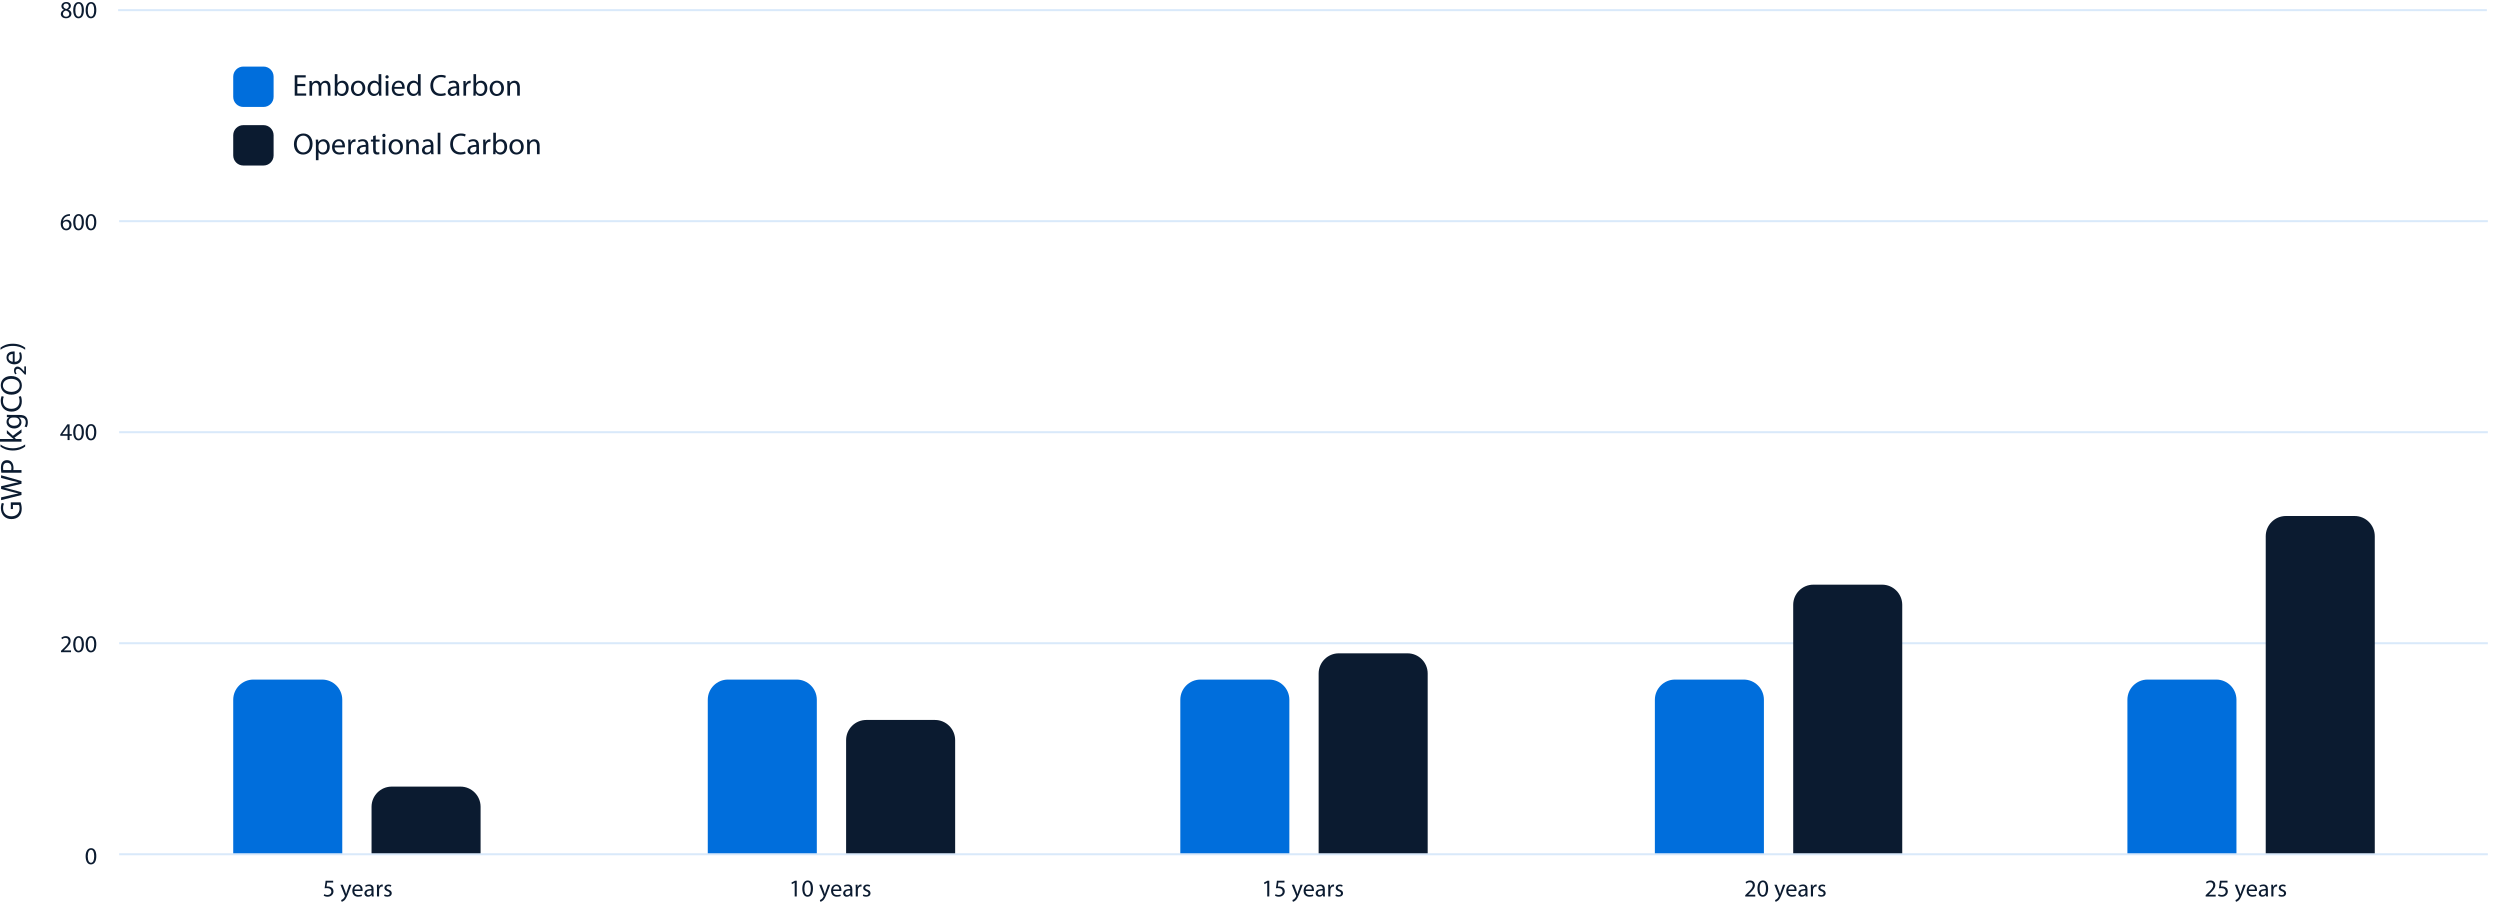 <?xml version="1.0" encoding="UTF-8" standalone="no"?>
<!DOCTYPE svg PUBLIC "-//W3C//DTD SVG 1.1//EN" "http://www.w3.org/Graphics/SVG/1.1/DTD/svg11.dtd">
<svg width="100%" height="100%" viewBox="0 0 1238 447" version="1.1" xmlns="http://www.w3.org/2000/svg" style="fill-rule:evenodd;clip-rule:evenodd;stroke-miterlimit:10;">
    <g transform="matrix(1,0,0,1,-131.7,-148.295)">
        <path d="M190.19,153.32L1363.19,153.32" style="fill:none;fill-rule:nonzero;stroke:rgb(217,233,250);stroke-width:1px;"/>
        <path d="M190.69,257.82L1363.69,257.82" style="fill:none;fill-rule:nonzero;stroke:rgb(217,233,250);stroke-width:1px;"/>
        <path d="M190.69,362.32L1363.69,362.32" style="fill:none;fill-rule:nonzero;stroke:rgb(217,233,250);stroke-width:1px;"/>
        <path d="M190.69,466.82L1363.69,466.82" style="fill:none;fill-rule:nonzero;stroke:rgb(217,233,250);stroke-width:1px;"/>
        <path d="M301.19,571.32L247.19,571.32L247.19,494.82C247.19,489.3 251.67,484.82 257.19,484.82L291.19,484.82C296.71,484.82 301.19,489.3 301.19,494.82L301.19,571.32Z" style="fill:rgb(0,110,220);fill-rule:nonzero;"/>
        <path d="M369.69,571.32L315.69,571.32L315.69,547.82C315.69,542.3 320.17,537.82 325.69,537.82L359.69,537.82C365.21,537.82 369.69,542.3 369.69,547.82L369.69,571.32Z" style="fill:rgb(11,27,48);fill-rule:nonzero;"/>
        <path d="M536.19,571.32L482.19,571.32L482.19,494.82C482.19,489.3 486.67,484.82 492.19,484.82L526.19,484.82C531.71,484.82 536.19,489.3 536.19,494.82L536.19,571.32Z" style="fill:rgb(0,110,220);fill-rule:nonzero;"/>
        <path d="M604.69,571.32L550.69,571.32L550.69,514.82C550.69,509.3 555.17,504.82 560.69,504.82L594.69,504.82C600.21,504.82 604.69,509.3 604.69,514.82L604.69,571.32Z" style="fill:rgb(11,27,48);fill-rule:nonzero;"/>
        <path d="M770.19,571.32L716.19,571.32L716.19,494.82C716.19,489.3 720.67,484.82 726.19,484.82L760.19,484.82C765.71,484.82 770.19,489.3 770.19,494.82L770.19,571.32Z" style="fill:rgb(0,110,220);fill-rule:nonzero;"/>
        <path d="M838.69,571.32L784.69,571.32L784.69,481.82C784.69,476.3 789.17,471.82 794.69,471.82L828.69,471.82C834.21,471.82 838.69,476.3 838.69,481.82L838.69,571.32Z" style="fill:rgb(11,27,48);fill-rule:nonzero;"/>
        <path d="M1005.19,571.32L951.19,571.32L951.19,494.82C951.19,489.3 955.67,484.82 961.19,484.82L995.19,484.82C1000.71,484.82 1005.19,489.3 1005.19,494.82L1005.19,571.32Z" style="fill:rgb(0,110,220);fill-rule:nonzero;"/>
        <path d="M1073.69,571.32L1019.69,571.32L1019.69,447.82C1019.69,442.3 1024.17,437.82 1029.69,437.82L1063.69,437.82C1069.21,437.82 1073.69,442.3 1073.69,447.82L1073.69,571.32Z" style="fill:rgb(11,27,48);fill-rule:nonzero;"/>
        <path d="M1239.19,571.32L1185.19,571.32L1185.19,494.82C1185.19,489.3 1189.67,484.82 1195.19,484.82L1229.19,484.82C1234.71,484.82 1239.19,489.3 1239.19,494.82L1239.19,571.32Z" style="fill:rgb(0,110,220);fill-rule:nonzero;"/>
        <path d="M1307.69,571.32L1253.69,571.32L1253.69,413.82C1253.69,408.3 1258.17,403.82 1263.69,403.82L1297.69,403.82C1303.21,403.82 1307.69,408.3 1307.69,413.82L1307.69,571.32Z" style="fill:rgb(11,27,48);fill-rule:nonzero;"/>
        <g>
            <path d="M179.39,572.25C179.39,574.9 178.41,576.36 176.68,576.36C175.16,576.36 174.13,574.93 174.1,572.35C174.1,569.74 175.23,568.3 176.81,568.3C178.46,568.3 179.39,569.76 179.39,572.25ZM175.16,572.36C175.16,574.39 175.78,575.54 176.74,575.54C177.82,575.54 178.34,574.28 178.34,572.29C178.34,570.37 177.85,569.11 176.76,569.11C175.83,569.11 175.16,570.24 175.16,572.36Z" style="fill:rgb(11,27,48);fill-rule:nonzero;"/>
        </g>
        <g>
            <path d="M296.69,585.32L293.7,585.32L293.4,587.32C293.58,587.3 293.75,587.27 294.04,587.27C294.64,587.27 295.24,587.4 295.72,587.69C296.33,588.04 296.84,588.71 296.84,589.69C296.84,591.21 295.63,592.35 293.94,592.35C293.09,592.35 292.37,592.11 292,591.87L292.26,591.07C292.58,591.26 293.22,591.5 293.93,591.5C294.93,591.5 295.78,590.85 295.78,589.81C295.77,588.8 295.1,588.08 293.54,588.08C293.1,588.08 292.75,588.13 292.46,588.16L292.96,584.42L296.69,584.42L296.69,585.32Z" style="fill:rgb(11,27,48);fill-rule:nonzero;"/>
            <path d="M301.44,586.42L302.71,589.85C302.84,590.23 302.99,590.69 303.08,591.04L303.1,591.04C303.21,590.69 303.33,590.25 303.47,589.83L304.62,586.42L305.74,586.42L304.16,590.56C303.4,592.55 302.89,593.57 302.17,594.19C301.65,594.65 301.14,594.83 300.88,594.87L300.62,593.98C300.88,593.9 301.23,593.73 301.54,593.46C301.83,593.23 302.19,592.82 302.43,592.29C302.48,592.18 302.51,592.1 302.51,592.04C302.51,591.98 302.49,591.9 302.44,591.76L300.29,586.41L301.44,586.41L301.44,586.42Z" style="fill:rgb(11,27,48);fill-rule:nonzero;"/>
            <path d="M307.17,589.52C307.19,590.95 308.11,591.54 309.16,591.54C309.92,591.54 310.37,591.41 310.77,591.24L310.95,591.99C310.58,592.16 309.94,592.35 309.02,592.35C307.23,592.35 306.17,591.17 306.17,589.42C306.17,587.67 307.2,586.29 308.89,586.29C310.79,586.29 311.29,587.96 311.29,589.02C311.29,589.24 311.27,589.4 311.25,589.51L307.17,589.51L307.17,589.52ZM310.27,588.76C310.28,588.09 309.99,587.05 308.81,587.05C307.74,587.05 307.27,588.03 307.19,588.76L310.27,588.76Z" style="fill:rgb(11,27,48);fill-rule:nonzero;"/>
            <path d="M315.81,592.23L315.73,591.5L315.69,591.5C315.37,591.96 314.74,592.36 313.92,592.36C312.74,592.36 312.15,591.53 312.15,590.69C312.15,589.29 313.4,588.52 315.64,588.53L315.64,588.41C315.64,587.93 315.51,587.07 314.32,587.07C313.78,587.07 313.22,587.24 312.81,587.5L312.57,586.8C313.05,586.49 313.75,586.28 314.48,586.28C316.25,586.28 316.69,587.49 316.69,588.65L316.69,590.82C316.69,591.32 316.71,591.82 316.79,592.21L315.81,592.21L315.81,592.23ZM315.66,589.26C314.51,589.24 313.2,589.44 313.2,590.57C313.2,591.25 313.66,591.58 314.2,591.58C314.96,591.58 315.44,591.1 315.6,590.61C315.64,590.5 315.66,590.38 315.66,590.27L315.66,589.26Z" style="fill:rgb(11,27,48);fill-rule:nonzero;"/>
            <path d="M318.38,588.23C318.38,587.55 318.37,586.96 318.33,586.42L319.25,586.42L319.29,587.56L319.34,587.56C319.6,586.78 320.24,586.29 320.95,586.29C321.07,586.29 321.15,586.3 321.25,586.33L321.25,587.33C321.14,587.31 321.03,587.29 320.89,587.29C320.15,587.29 319.62,587.85 319.47,588.65C319.45,588.79 319.42,588.96 319.42,589.14L319.42,592.23L318.38,592.23L318.38,588.23Z" style="fill:rgb(11,27,48);fill-rule:nonzero;"/>
            <path d="M322.16,591.15C322.47,591.35 323.02,591.57 323.55,591.57C324.32,591.57 324.68,591.19 324.68,590.71C324.68,590.21 324.38,589.93 323.6,589.64C322.56,589.27 322.06,588.69 322.06,588C322.06,587.06 322.82,586.3 324.06,586.3C324.65,586.3 325.16,586.47 325.49,586.66L325.23,587.43C325,587.29 324.58,587.09 324.04,587.09C323.42,587.09 323.07,587.45 323.07,587.88C323.07,588.36 323.42,588.58 324.17,588.86C325.18,589.24 325.69,589.75 325.69,590.61C325.69,591.63 324.9,592.35 323.52,592.35C322.88,592.35 322.3,592.19 321.89,591.95L322.16,591.15Z" style="fill:rgb(11,27,48);fill-rule:nonzero;"/>
        </g>
        <g>
            <path d="M525.23,585.41L525.21,585.41L523.85,586.14L523.65,585.34L525.35,584.43L526.25,584.43L526.25,592.23L525.23,592.23L525.23,585.41Z" style="fill:rgb(11,27,48);fill-rule:nonzero;"/>
            <path d="M534.28,588.25C534.28,590.9 533.3,592.36 531.57,592.36C530.05,592.36 529.02,590.93 528.99,588.35C528.99,585.74 530.12,584.3 531.7,584.3C533.34,584.3 534.28,585.76 534.28,588.25ZM530.04,588.36C530.04,590.39 530.66,591.54 531.62,591.54C532.7,591.54 533.22,590.28 533.22,588.29C533.22,586.37 532.73,585.11 531.64,585.11C530.71,585.11 530.04,586.24 530.04,588.36Z" style="fill:rgb(11,27,48);fill-rule:nonzero;"/>
            <path d="M538.51,586.42L539.78,589.85C539.91,590.23 540.06,590.69 540.15,591.04L540.17,591.04C540.28,590.69 540.4,590.25 540.54,589.83L541.69,586.42L542.81,586.42L541.23,590.56C540.47,592.55 539.96,593.57 539.24,594.19C538.72,594.65 538.21,594.83 537.95,594.87L537.69,593.98C537.95,593.9 538.3,593.73 538.61,593.46C538.9,593.23 539.26,592.82 539.5,592.29C539.55,592.18 539.58,592.1 539.58,592.04C539.58,591.98 539.56,591.9 539.51,591.76L537.36,586.41L538.51,586.41L538.51,586.42Z" style="fill:rgb(11,27,48);fill-rule:nonzero;"/>
            <path d="M544.25,589.52C544.27,590.95 545.19,591.54 546.24,591.54C547,591.54 547.45,591.41 547.85,591.24L548.03,591.99C547.66,592.16 547.02,592.35 546.1,592.35C544.31,592.35 543.25,591.17 543.25,589.42C543.25,587.67 544.28,586.29 545.97,586.29C547.87,586.29 548.37,587.96 548.37,589.02C548.37,589.24 548.35,589.4 548.33,589.51L544.25,589.51L544.25,589.52ZM547.35,588.76C547.36,588.09 547.07,587.05 545.89,587.05C544.82,587.05 544.35,588.03 544.27,588.76L547.35,588.76Z" style="fill:rgb(11,27,48);fill-rule:nonzero;"/>
            <path d="M552.89,592.23L552.81,591.5L552.77,591.5C552.45,591.96 551.82,592.36 551,592.36C549.82,592.36 549.23,591.53 549.23,590.69C549.23,589.29 550.48,588.52 552.72,588.53L552.72,588.41C552.72,587.93 552.59,587.07 551.4,587.07C550.86,587.07 550.3,587.24 549.89,587.5L549.65,586.8C550.13,586.49 550.83,586.28 551.56,586.28C553.33,586.28 553.77,587.49 553.77,588.65L553.77,590.82C553.77,591.32 553.79,591.82 553.87,592.21L552.89,592.21L552.89,592.23ZM552.73,589.26C551.58,589.24 550.27,589.44 550.27,590.57C550.27,591.25 550.73,591.58 551.27,591.58C552.03,591.58 552.51,591.1 552.67,590.61C552.71,590.5 552.73,590.38 552.73,590.27L552.73,589.26Z" style="fill:rgb(11,27,48);fill-rule:nonzero;"/>
            <path d="M555.46,588.23C555.46,587.55 555.45,586.96 555.41,586.42L556.33,586.42L556.37,587.56L556.42,587.56C556.68,586.78 557.32,586.29 558.03,586.29C558.15,586.29 558.23,586.3 558.33,586.33L558.33,587.33C558.22,587.31 558.11,587.29 557.97,587.29C557.23,587.29 556.7,587.85 556.55,588.65C556.53,588.79 556.5,588.96 556.5,589.14L556.5,592.23L555.46,592.23L555.46,588.23Z" style="fill:rgb(11,27,48);fill-rule:nonzero;"/>
            <path d="M559.24,591.15C559.55,591.35 560.1,591.57 560.63,591.57C561.4,591.57 561.76,591.19 561.76,590.71C561.76,590.21 561.46,589.93 560.68,589.64C559.64,589.27 559.14,588.69 559.14,588C559.14,587.06 559.9,586.3 561.14,586.3C561.73,586.3 562.24,586.47 562.57,586.66L562.31,587.43C562.08,587.29 561.66,587.09 561.12,587.09C560.5,587.09 560.15,587.45 560.15,587.88C560.15,588.36 560.5,588.58 561.25,588.86C562.26,589.24 562.77,589.75 562.77,590.61C562.77,591.63 561.98,592.35 560.6,592.35C559.96,592.35 559.38,592.19 558.97,591.95L559.24,591.15Z" style="fill:rgb(11,27,48);fill-rule:nonzero;"/>
        </g>
        <g>
            <path d="M759.23,585.41L759.21,585.41L757.85,586.14L757.65,585.34L759.35,584.43L760.25,584.43L760.25,592.23L759.23,592.23L759.23,585.41Z" style="fill:rgb(11,27,48);fill-rule:nonzero;"/>
            <path d="M767.77,585.32L764.78,585.32L764.48,587.32C764.66,587.3 764.83,587.27 765.12,587.27C765.72,587.27 766.32,587.4 766.8,587.69C767.41,588.04 767.92,588.71 767.92,589.69C767.92,591.21 766.71,592.35 765.02,592.35C764.17,592.35 763.45,592.11 763.08,591.87L763.34,591.07C763.66,591.26 764.3,591.5 765.01,591.5C766.01,591.5 766.86,590.85 766.86,589.81C766.85,588.8 766.18,588.08 764.62,588.08C764.18,588.08 763.83,588.13 763.54,588.16L764.04,584.42L767.77,584.42L767.77,585.32Z" style="fill:rgb(11,27,48);fill-rule:nonzero;"/>
            <path d="M772.51,586.42L773.78,589.85C773.91,590.23 774.06,590.69 774.15,591.04L774.17,591.04C774.28,590.69 774.4,590.25 774.54,589.83L775.69,586.42L776.81,586.42L775.23,590.56C774.47,592.55 773.96,593.57 773.24,594.19C772.72,594.65 772.21,594.83 771.95,594.87L771.69,593.98C771.95,593.9 772.3,593.73 772.61,593.46C772.9,593.23 773.26,592.82 773.5,592.29C773.55,592.18 773.58,592.1 773.58,592.04C773.58,591.98 773.56,591.9 773.51,591.76L771.36,586.41L772.51,586.41L772.51,586.42Z" style="fill:rgb(11,27,48);fill-rule:nonzero;"/>
            <path d="M778.25,589.52C778.27,590.95 779.19,591.54 780.24,591.54C780.99,591.54 781.45,591.41 781.85,591.24L782.03,591.99C781.66,592.16 781.02,592.35 780.1,592.35C778.31,592.35 777.25,591.17 777.25,589.42C777.25,587.67 778.28,586.29 779.97,586.29C781.87,586.29 782.37,587.96 782.37,589.02C782.37,589.24 782.34,589.4 782.33,589.51L778.25,589.51L778.25,589.52ZM781.35,588.76C781.36,588.09 781.07,587.05 779.89,587.05C778.82,587.05 778.35,588.03 778.27,588.76L781.35,588.76Z" style="fill:rgb(11,27,48);fill-rule:nonzero;"/>
            <path d="M786.89,592.23L786.81,591.5L786.77,591.5C786.45,591.96 785.82,592.36 784.99,592.36C783.81,592.36 783.21,591.53 783.21,590.69C783.21,589.29 784.46,588.52 786.7,588.53L786.7,588.41C786.7,587.93 786.57,587.07 785.38,587.07C784.84,587.07 784.28,587.24 783.87,587.5L783.63,586.8C784.11,586.49 784.81,586.28 785.54,586.28C787.31,586.28 787.75,587.49 787.75,588.65L787.75,590.82C787.75,591.32 787.77,591.82 787.85,592.21L786.89,592.21L786.89,592.23ZM786.73,589.26C785.58,589.24 784.27,589.44 784.27,590.57C784.27,591.25 784.73,591.58 785.27,591.58C786.03,591.58 786.51,591.1 786.67,590.61C786.71,590.5 786.73,590.38 786.73,590.27L786.73,589.26Z" style="fill:rgb(11,27,48);fill-rule:nonzero;"/>
            <path d="M789.46,588.23C789.46,587.55 789.45,586.96 789.41,586.42L790.33,586.42L790.37,587.56L790.42,587.56C790.68,586.78 791.32,586.29 792.03,586.29C792.15,586.29 792.23,586.3 792.33,586.33L792.33,587.33C792.22,587.31 792.11,587.29 791.97,587.29C791.23,587.29 790.7,587.85 790.55,588.65C790.53,588.79 790.5,588.96 790.5,589.14L790.5,592.23L789.46,592.23L789.46,588.23Z" style="fill:rgb(11,27,48);fill-rule:nonzero;"/>
            <path d="M793.24,591.15C793.55,591.35 794.1,591.57 794.63,591.57C795.4,591.57 795.76,591.19 795.76,590.71C795.76,590.21 795.46,589.93 794.68,589.64C793.64,589.27 793.14,588.69 793.14,588C793.14,587.06 793.9,586.3 795.14,586.3C795.73,586.3 796.24,586.47 796.57,586.66L796.31,587.43C796.08,587.29 795.66,587.09 795.12,587.09C794.5,587.09 794.15,587.45 794.15,587.88C794.15,588.36 794.5,588.58 795.25,588.86C796.26,589.24 796.77,589.75 796.77,590.61C796.77,591.63 795.98,592.35 794.6,592.35C793.97,592.35 793.38,592.19 792.97,591.95L793.24,591.15Z" style="fill:rgb(11,27,48);fill-rule:nonzero;"/>
        </g>
        <g>
            <path d="M995.94,592.25L995.94,591.58L996.77,590.78C998.76,588.89 999.66,587.88 999.67,586.7C999.67,585.91 999.29,585.18 998.12,585.18C997.41,585.18 996.82,585.54 996.46,585.84L996.12,585.1C996.66,584.64 997.43,584.31 998.33,584.31C1000.01,584.31 1000.72,585.46 1000.72,586.58C1000.72,588.02 999.68,589.18 998.03,590.77L997.41,591.35L997.41,591.37L1000.91,591.37L1000.91,592.25L995.94,592.25Z" style="fill:rgb(11,27,48);fill-rule:nonzero;"/>
            <path d="M1007.28,588.25C1007.28,590.9 1006.3,592.36 1004.57,592.36C1003.05,592.36 1002.02,590.93 1001.99,588.35C1001.99,585.74 1003.12,584.3 1004.7,584.3C1006.34,584.3 1007.28,585.76 1007.28,588.25ZM1003.04,588.36C1003.04,590.39 1003.66,591.54 1004.62,591.54C1005.7,591.54 1006.21,590.28 1006.21,588.29C1006.21,586.37 1005.72,585.11 1004.63,585.11C1003.71,585.11 1003.04,586.24 1003.04,588.36Z" style="fill:rgb(11,27,48);fill-rule:nonzero;"/>
            <path d="M1011.51,586.42L1012.78,589.85C1012.91,590.23 1013.06,590.69 1013.15,591.04L1013.17,591.04C1013.28,590.69 1013.4,590.25 1013.54,589.83L1014.69,586.42L1015.81,586.42L1014.23,590.56C1013.47,592.55 1012.96,593.57 1012.24,594.19C1011.72,594.65 1011.21,594.83 1010.95,594.87L1010.69,593.98C1010.95,593.9 1011.3,593.73 1011.61,593.46C1011.9,593.23 1012.26,592.82 1012.5,592.29C1012.55,592.18 1012.58,592.1 1012.58,592.04C1012.58,591.98 1012.56,591.9 1012.51,591.76L1010.36,586.41L1011.51,586.41L1011.51,586.42Z" style="fill:rgb(11,27,48);fill-rule:nonzero;"/>
            <path d="M1017.25,589.52C1017.27,590.95 1018.19,591.54 1019.24,591.54C1019.99,591.54 1020.45,591.41 1020.85,591.24L1021.03,591.99C1020.66,592.16 1020.02,592.35 1019.1,592.35C1017.31,592.35 1016.25,591.17 1016.25,589.42C1016.25,587.67 1017.28,586.29 1018.97,586.29C1020.87,586.29 1021.37,587.96 1021.37,589.02C1021.37,589.24 1021.34,589.4 1021.33,589.51L1017.25,589.51L1017.25,589.52ZM1020.35,588.76C1020.36,588.09 1020.07,587.05 1018.89,587.05C1017.82,587.05 1017.35,588.03 1017.27,588.76L1020.35,588.76Z" style="fill:rgb(11,27,48);fill-rule:nonzero;"/>
            <path d="M1025.89,592.23L1025.81,591.5L1025.77,591.5C1025.45,591.96 1024.82,592.36 1023.99,592.36C1022.81,592.36 1022.21,591.53 1022.21,590.69C1022.21,589.29 1023.46,588.52 1025.7,588.53L1025.7,588.41C1025.7,587.93 1025.57,587.07 1024.38,587.07C1023.84,587.07 1023.28,587.24 1022.87,587.5L1022.63,586.8C1023.11,586.49 1023.81,586.28 1024.54,586.28C1026.31,586.28 1026.75,587.49 1026.75,588.65L1026.75,590.82C1026.75,591.32 1026.77,591.82 1026.85,592.21L1025.89,592.21L1025.89,592.23ZM1025.73,589.26C1024.58,589.24 1023.27,589.44 1023.27,590.57C1023.27,591.25 1023.73,591.58 1024.27,591.58C1025.03,591.58 1025.51,591.1 1025.67,590.61C1025.71,590.5 1025.73,590.38 1025.73,590.27L1025.73,589.26Z" style="fill:rgb(11,27,48);fill-rule:nonzero;"/>
            <path d="M1028.46,588.23C1028.46,587.55 1028.45,586.96 1028.41,586.42L1029.33,586.42L1029.37,587.56L1029.42,587.56C1029.68,586.78 1030.32,586.29 1031.03,586.29C1031.15,586.29 1031.23,586.3 1031.33,586.33L1031.33,587.33C1031.22,587.31 1031.11,587.29 1030.97,587.29C1030.23,587.29 1029.7,587.85 1029.55,588.65C1029.53,588.79 1029.5,588.96 1029.5,589.14L1029.5,592.23L1028.46,592.23L1028.46,588.23Z" style="fill:rgb(11,27,48);fill-rule:nonzero;"/>
            <path d="M1032.24,591.15C1032.55,591.35 1033.1,591.57 1033.63,591.57C1034.4,591.57 1034.76,591.19 1034.76,590.71C1034.76,590.21 1034.46,589.93 1033.68,589.64C1032.64,589.27 1032.14,588.69 1032.14,588C1032.14,587.06 1032.9,586.3 1034.14,586.3C1034.73,586.3 1035.24,586.47 1035.57,586.66L1035.31,587.43C1035.08,587.29 1034.66,587.09 1034.12,587.09C1033.5,587.09 1033.15,587.45 1033.15,587.88C1033.15,588.36 1033.5,588.58 1034.25,588.86C1035.26,589.24 1035.77,589.75 1035.77,590.61C1035.77,591.63 1034.98,592.35 1033.6,592.35C1032.97,592.35 1032.38,592.19 1031.97,591.95L1032.24,591.15Z" style="fill:rgb(11,27,48);fill-rule:nonzero;"/>
        </g>
        <g>
            <path d="M1223.94,592.25L1223.94,591.58L1224.77,590.78C1226.76,588.89 1227.66,587.88 1227.67,586.7C1227.67,585.91 1227.29,585.18 1226.12,585.18C1225.41,585.18 1224.82,585.54 1224.46,585.84L1224.12,585.1C1224.66,584.64 1225.43,584.31 1226.33,584.31C1228.01,584.31 1228.72,585.46 1228.72,586.58C1228.72,588.02 1227.68,589.18 1226.03,590.77L1225.41,591.35L1225.41,591.37L1228.91,591.37L1228.91,592.25L1223.94,592.25Z" style="fill:rgb(11,27,48);fill-rule:nonzero;"/>
            <path d="M1234.77,585.32L1231.78,585.32L1231.48,587.32C1231.66,587.3 1231.83,587.27 1232.12,587.27C1232.72,587.27 1233.32,587.4 1233.8,587.69C1234.41,588.04 1234.92,588.71 1234.92,589.69C1234.92,591.21 1233.71,592.35 1232.02,592.35C1231.17,592.35 1230.45,592.11 1230.08,591.87L1230.34,591.07C1230.66,591.26 1231.3,591.5 1232.01,591.5C1233.01,591.5 1233.86,590.85 1233.86,589.81C1233.85,588.8 1233.18,588.08 1231.62,588.08C1231.18,588.08 1230.83,588.13 1230.54,588.16L1231.04,584.42L1234.77,584.42L1234.77,585.32Z" style="fill:rgb(11,27,48);fill-rule:nonzero;"/>
            <path d="M1239.51,586.42L1240.78,589.85C1240.91,590.23 1241.06,590.69 1241.15,591.04L1241.17,591.04C1241.28,590.69 1241.4,590.25 1241.54,589.83L1242.69,586.42L1243.81,586.42L1242.23,590.56C1241.47,592.55 1240.96,593.57 1240.24,594.19C1239.72,594.65 1239.21,594.83 1238.95,594.87L1238.69,593.98C1238.95,593.9 1239.3,593.73 1239.61,593.46C1239.9,593.23 1240.26,592.82 1240.5,592.29C1240.55,592.18 1240.58,592.1 1240.58,592.04C1240.58,591.98 1240.56,591.9 1240.51,591.76L1238.36,586.41L1239.51,586.41L1239.51,586.42Z" style="fill:rgb(11,27,48);fill-rule:nonzero;"/>
            <path d="M1245.25,589.52C1245.27,590.95 1246.19,591.54 1247.24,591.54C1247.99,591.54 1248.45,591.41 1248.85,591.24L1249.03,591.99C1248.66,592.16 1248.02,592.35 1247.1,592.35C1245.31,592.35 1244.25,591.17 1244.25,589.42C1244.25,587.67 1245.28,586.29 1246.97,586.29C1248.87,586.29 1249.37,587.96 1249.37,589.02C1249.37,589.24 1249.34,589.4 1249.33,589.51L1245.25,589.51L1245.25,589.52ZM1248.35,588.76C1248.36,588.09 1248.07,587.05 1246.89,587.05C1245.82,587.05 1245.35,588.03 1245.27,588.76L1248.35,588.76Z" style="fill:rgb(11,27,48);fill-rule:nonzero;"/>
            <path d="M1253.89,592.23L1253.81,591.5L1253.77,591.5C1253.45,591.96 1252.82,592.36 1251.99,592.36C1250.81,592.36 1250.21,591.53 1250.21,590.69C1250.21,589.29 1251.46,588.52 1253.7,588.53L1253.7,588.41C1253.7,587.93 1253.57,587.07 1252.38,587.07C1251.84,587.07 1251.28,587.24 1250.87,587.5L1250.63,586.8C1251.11,586.49 1251.81,586.28 1252.54,586.28C1254.31,586.28 1254.75,587.49 1254.75,588.65L1254.75,590.82C1254.75,591.32 1254.77,591.82 1254.85,592.21L1253.89,592.21L1253.89,592.23ZM1253.73,589.26C1252.58,589.24 1251.27,589.44 1251.27,590.57C1251.27,591.25 1251.73,591.58 1252.27,591.58C1253.03,591.58 1253.51,591.1 1253.67,590.61C1253.71,590.5 1253.73,590.38 1253.73,590.27L1253.73,589.26Z" style="fill:rgb(11,27,48);fill-rule:nonzero;"/>
            <path d="M1256.46,588.23C1256.46,587.55 1256.45,586.96 1256.41,586.42L1257.33,586.42L1257.37,587.56L1257.42,587.56C1257.68,586.78 1258.32,586.29 1259.03,586.29C1259.15,586.29 1259.23,586.3 1259.33,586.33L1259.33,587.33C1259.22,587.31 1259.11,587.29 1258.97,587.29C1258.23,587.29 1257.7,587.85 1257.55,588.65C1257.53,588.79 1257.5,588.96 1257.5,589.14L1257.5,592.23L1256.46,592.23L1256.46,588.23Z" style="fill:rgb(11,27,48);fill-rule:nonzero;"/>
            <path d="M1260.24,591.15C1260.55,591.35 1261.1,591.57 1261.63,591.57C1262.4,591.57 1262.76,591.19 1262.76,590.71C1262.76,590.21 1262.46,589.93 1261.68,589.64C1260.64,589.27 1260.14,588.69 1260.14,588C1260.14,587.06 1260.9,586.3 1262.14,586.3C1262.73,586.3 1263.24,586.47 1263.57,586.66L1263.31,587.43C1263.08,587.29 1262.66,587.09 1262.12,587.09C1261.5,587.09 1261.15,587.45 1261.15,587.88C1261.15,588.36 1261.5,588.58 1262.25,588.86C1263.26,589.24 1263.77,589.75 1263.77,590.61C1263.77,591.63 1262.98,592.35 1261.6,592.35C1260.97,592.35 1260.38,592.19 1259.97,591.95L1260.24,591.15Z" style="fill:rgb(11,27,48);fill-rule:nonzero;"/>
        </g>
        <g>
            <path d="M161.9,471.25L161.9,470.58L162.73,469.78C164.72,467.89 165.62,466.88 165.63,465.7C165.63,464.91 165.25,464.18 164.08,464.18C163.37,464.18 162.78,464.54 162.42,464.84L162.08,464.1C162.62,463.64 163.39,463.31 164.29,463.31C165.97,463.31 166.68,464.46 166.68,465.58C166.68,467.02 165.64,468.18 163.99,469.77L163.37,470.35L163.37,470.37L166.87,470.37L166.87,471.25L161.9,471.25Z" style="fill:rgb(11,27,48);fill-rule:nonzero;"/>
            <path d="M173.24,467.25C173.24,469.9 172.26,471.36 170.53,471.36C169.01,471.36 167.98,469.93 167.95,467.35C167.95,464.74 169.08,463.3 170.66,463.3C172.3,463.3 173.24,464.76 173.24,467.25ZM169.01,467.36C169.01,469.39 169.63,470.54 170.59,470.54C171.67,470.54 172.19,469.28 172.19,467.29C172.19,465.37 171.7,464.11 170.61,464.11C169.68,464.11 169.01,465.24 169.01,467.36Z" style="fill:rgb(11,27,48);fill-rule:nonzero;"/>
            <path d="M179.39,467.25C179.39,469.9 178.41,471.36 176.68,471.36C175.16,471.36 174.13,469.93 174.1,467.35C174.1,464.74 175.23,463.3 176.81,463.3C178.46,463.3 179.39,464.76 179.39,467.25ZM175.16,467.36C175.16,469.39 175.78,470.54 176.74,470.54C177.82,470.54 178.34,469.28 178.34,467.29C178.34,465.37 177.85,464.11 176.76,464.11C175.83,464.11 175.16,465.24 175.16,467.36Z" style="fill:rgb(11,27,48);fill-rule:nonzero;"/>
        </g>
        <g>
            <path d="M165.16,366.23L165.16,364.11L161.54,364.11L161.54,363.41L165.02,358.43L166.16,358.43L166.16,363.28L167.25,363.28L167.25,364.11L166.16,364.11L166.16,366.23L165.16,366.23ZM165.16,363.28L165.16,360.68C165.16,360.27 165.17,359.86 165.2,359.46L165.16,359.46C164.92,359.92 164.73,360.25 164.51,360.61L162.6,363.26L162.6,363.28L165.16,363.28Z" style="fill:rgb(11,27,48);fill-rule:nonzero;"/>
            <path d="M173.24,362.25C173.24,364.9 172.26,366.36 170.53,366.36C169.01,366.36 167.98,364.93 167.95,362.35C167.95,359.74 169.08,358.3 170.66,358.3C172.3,358.3 173.24,359.76 173.24,362.25ZM169.01,362.36C169.01,364.39 169.63,365.54 170.59,365.54C171.67,365.54 172.19,364.28 172.19,362.29C172.19,360.37 171.7,359.11 170.61,359.11C169.68,359.11 169.01,360.24 169.01,362.36Z" style="fill:rgb(11,27,48);fill-rule:nonzero;"/>
            <path d="M179.39,362.25C179.39,364.9 178.41,366.36 176.68,366.36C175.16,366.36 174.13,364.93 174.1,362.35C174.1,359.74 175.23,358.3 176.81,358.3C178.46,358.3 179.39,359.76 179.39,362.25ZM175.16,362.36C175.16,364.39 175.78,365.54 176.74,365.54C177.82,365.54 178.34,364.28 178.34,362.29C178.34,360.37 177.85,359.11 176.76,359.11C175.83,359.11 175.16,360.24 175.16,362.36Z" style="fill:rgb(11,27,48);fill-rule:nonzero;"/>
        </g>
        <g>
            <path d="M166.35,255.17C166.13,255.16 165.86,255.17 165.56,255.22C163.9,255.5 163.03,256.71 162.85,257.99L162.89,257.99C163.26,257.5 163.91,257.09 164.77,257.09C166.15,257.09 167.12,258.09 167.12,259.61C167.12,261.04 166.15,262.36 164.53,262.36C162.86,262.36 161.77,261.07 161.77,259.04C161.77,257.5 162.32,256.29 163.09,255.53C163.74,254.89 164.6,254.5 165.58,254.38C165.89,254.33 166.16,254.32 166.35,254.32L166.35,255.17ZM166.05,259.67C166.05,258.55 165.41,257.88 164.44,257.88C163.8,257.88 163.22,258.28 162.93,258.84C162.86,258.96 162.81,259.12 162.81,259.31C162.83,260.59 163.42,261.54 164.52,261.54C165.44,261.54 166.05,260.79 166.05,259.67Z" style="fill:rgb(11,27,48);fill-rule:nonzero;"/>
            <path d="M173.24,258.25C173.24,260.9 172.26,262.36 170.53,262.36C169.01,262.36 167.98,260.93 167.95,258.35C167.95,255.74 169.08,254.3 170.66,254.3C172.3,254.3 173.24,255.76 173.24,258.25ZM169.01,258.36C169.01,260.39 169.63,261.54 170.59,261.54C171.67,261.54 172.19,260.28 172.19,258.29C172.19,256.37 171.7,255.11 170.61,255.11C169.68,255.11 169.01,256.24 169.01,258.36Z" style="fill:rgb(11,27,48);fill-rule:nonzero;"/>
            <path d="M179.39,258.25C179.39,260.9 178.41,262.36 176.68,262.36C175.16,262.36 174.13,260.93 174.1,258.35C174.1,255.74 175.23,254.3 176.81,254.3C178.46,254.3 179.39,255.76 179.39,258.25ZM175.16,258.36C175.16,260.39 175.78,261.54 176.74,261.54C177.82,261.54 178.34,260.28 178.34,258.29C178.34,256.37 177.85,255.11 176.76,255.11C175.83,255.11 175.16,256.24 175.16,258.36Z" style="fill:rgb(11,27,48);fill-rule:nonzero;"/>
        </g>
        <g>
            <path d="M161.81,155.25C161.81,154.27 162.4,153.57 163.36,153.16L163.35,153.12C162.49,152.71 162.11,152.04 162.11,151.37C162.11,150.13 163.15,149.29 164.52,149.29C166.03,149.29 166.79,150.24 166.79,151.21C166.79,151.87 166.47,152.58 165.51,153.03L165.51,153.07C166.48,153.45 167.08,154.14 167.08,155.08C167.08,156.44 165.92,157.35 164.43,157.35C162.79,157.36 161.81,156.39 161.81,155.25ZM166,155.2C166,154.25 165.34,153.8 164.28,153.5C163.37,153.76 162.88,154.36 162.88,155.11C162.84,155.9 163.44,156.6 164.44,156.6C165.39,156.59 166,156 166,155.2ZM163.1,151.3C163.1,152.08 163.69,152.5 164.59,152.74C165.26,152.51 165.78,152.03 165.78,151.32C165.78,150.7 165.41,150.05 164.46,150.05C163.58,150.05 163.1,150.63 163.1,151.3Z" style="fill:rgb(11,27,48);fill-rule:nonzero;"/>
            <path d="M173.24,153.25C173.24,155.9 172.26,157.36 170.53,157.36C169.01,157.36 167.98,155.93 167.95,153.35C167.95,150.74 169.08,149.3 170.66,149.3C172.3,149.3 173.24,150.76 173.24,153.25ZM169.01,153.36C169.01,155.39 169.63,156.54 170.59,156.54C171.67,156.54 172.19,155.28 172.19,153.29C172.19,151.37 171.7,150.11 170.61,150.11C169.68,150.11 169.01,151.24 169.01,153.36Z" style="fill:rgb(11,27,48);fill-rule:nonzero;"/>
            <path d="M179.39,153.25C179.39,155.9 178.41,157.36 176.68,157.36C175.16,157.36 174.13,155.93 174.1,153.35C174.1,150.74 175.23,149.3 176.81,149.3C178.46,149.3 179.39,150.76 179.39,153.25ZM175.16,153.36C175.16,155.39 175.78,156.54 176.74,156.54C177.82,156.54 178.34,155.28 178.34,153.29C178.34,151.37 177.85,150.11 176.76,150.11C175.83,150.11 175.16,151.24 175.16,153.36Z" style="fill:rgb(11,27,48);fill-rule:nonzero;"/>
        </g>
        <path d="M190.69,571.32L1363.69,571.32" style="fill:none;fill-rule:nonzero;stroke:rgb(217,233,250);stroke-width:1px;"/>
        <g>
            <path d="M141.9,397.06C142.11,397.64 142.46,398.8 142.46,400.16C142.46,401.69 142.07,402.95 141.13,403.94C140.29,404.81 138.94,405.35 137.36,405.35C134.35,405.34 132.14,403.27 132.14,399.88C132.14,398.71 132.39,397.8 132.6,397.36L133.67,397.67C133.43,398.21 133.23,398.88 133.23,399.9C133.23,402.36 134.76,403.97 137.3,403.97C139.86,403.97 141.38,402.43 141.38,400.07C141.38,399.22 141.26,398.63 141.11,398.33L138.1,398.33L138.1,400.38L137.05,400.38L137.05,397.05L141.9,397.05L141.9,397.06Z" style="fill:rgb(11,27,48);fill-rule:nonzero;"/>
            <path d="M142.35,393.41L132.24,395.97L132.24,394.59L137.35,393.39C138.61,393.09 139.87,392.82 140.85,392.64L140.85,392.61C139.85,392.44 138.64,392.13 137.34,391.79L132.24,390.44L132.24,389.08L137.37,387.85C138.57,387.56 139.77,387.29 140.83,387.14L140.83,387.11C139.72,386.9 138.59,386.62 137.33,386.3L132.23,384.97L132.23,383.64L142.34,386.5L142.34,387.86L137.08,389.13C135.79,389.45 134.8,389.66 133.78,389.79L133.78,389.82C134.78,390 135.78,390.22 137.08,390.6L142.34,392.04L142.34,393.41L142.35,393.41Z" style="fill:rgb(11,27,48);fill-rule:nonzero;"/>
            <path d="M132.36,382.37C132.25,381.74 132.16,380.92 132.16,379.87C132.16,378.58 132.46,377.64 133,377.04C133.48,376.49 134.21,376.16 135.12,376.16C136.04,376.16 136.75,376.43 137.28,376.94C138.01,377.63 138.39,378.75 138.39,380.03C138.39,380.42 138.38,380.78 138.3,381.08L142.35,381.08L142.35,382.38L132.36,382.38L132.36,382.37ZM137.24,381.07C137.32,380.78 137.35,380.42 137.35,379.99C137.35,378.42 136.59,377.46 135.19,377.46C133.86,377.46 133.21,378.4 133.21,379.84C133.21,380.41 133.25,380.84 133.31,381.07L137.24,381.07Z" style="fill:rgb(11,27,48);fill-rule:nonzero;"/>
            <path d="M131.94,368.39C133.41,369.49 135.36,370.28 138.07,370.28C140.74,370.28 142.66,369.45 144.16,368.39L144.16,369.43C142.92,370.37 141,371.39 138.07,371.39C135.11,371.37 133.19,370.37 131.94,369.43L131.94,368.39Z" style="fill:rgb(11,27,48);fill-rule:nonzero;"/>
            <path d="M138.42,365.69L138.42,365.66C138.17,365.48 137.85,365.22 137.59,365.01L135.09,362.88L135.09,361.29L138.08,364.1L142.35,360.91L142.35,362.51L138.87,365.01L139.62,365.68L142.35,365.68L142.35,367L131.7,367L131.7,365.69L138.42,365.69Z" style="fill:rgb(11,27,48);fill-rule:nonzero;"/>
            <path d="M135.09,353.71C135.62,353.74 136.2,353.77 137.09,353.77L141.3,353.77C142.97,353.77 143.98,354.1 144.61,354.8C145.27,355.51 145.48,356.53 145.48,357.44C145.48,358.31 145.27,359.27 144.88,359.85L143.88,359.52C144.18,359.04 144.45,358.29 144.45,357.39C144.45,356.04 143.74,355.05 141.92,355.05L141.11,355.05L141.11,355.08C141.78,355.48 142.32,356.27 142.32,357.39C142.32,359.19 140.79,360.48 138.78,360.48C136.32,360.48 134.93,358.88 134.93,357.21C134.93,355.95 135.59,355.26 136.19,354.94L136.19,354.91L135.1,354.85L135.1,353.71L135.09,353.71ZM137.96,355.07C137.73,355.07 137.54,355.09 137.36,355.15C136.6,355.39 135.97,356.03 135.97,356.99C135.97,358.25 137.03,359.15 138.72,359.15C140.14,359.15 141.33,358.43 141.33,357C141.33,356.19 140.82,355.46 139.98,355.17C139.75,355.1 139.5,355.07 139.27,355.07L137.96,355.07Z" style="fill:rgb(11,27,48);fill-rule:nonzero;"/>
            <path d="M142.02,344.47C142.26,344.95 142.5,345.91 142.5,347.14C142.5,349.99 140.7,352.13 137.38,352.13C134.21,352.13 132.07,349.98 132.07,346.85C132.07,345.59 132.34,344.8 132.52,344.45L133.58,344.76C133.34,345.26 133.16,345.96 133.16,346.8C133.16,349.17 134.67,350.74 137.33,350.74C139.8,350.74 141.39,349.32 141.39,346.86C141.39,346.07 141.22,345.26 140.97,344.73L142.02,344.47Z" style="fill:rgb(11,27,48);fill-rule:nonzero;"/>
            <path d="M137.19,334.51C140.67,334.51 142.52,336.63 142.52,339.2C142.52,341.87 140.45,343.74 137.39,343.74C134.18,343.74 132.08,341.75 132.08,339.05C132.08,336.3 134.19,334.51 137.19,334.51ZM137.36,342.35C139.52,342.35 141.45,341.18 141.45,339.13C141.45,337.06 139.55,335.89 137.25,335.89C135.24,335.89 133.14,336.94 133.14,339.11C133.14,341.28 135.14,342.35 137.36,342.35Z" style="fill:rgb(11,27,48);fill-rule:nonzero;"/>
            <path d="M144,333.77L143.11,332.83C141.99,331.58 141.28,330.94 140.52,330.94C139.95,330.94 139.47,331.3 139.47,332.08C139.47,332.6 139.74,333.06 139.93,333.34L139.26,333.65C138.92,333.24 138.63,332.57 138.63,331.82C138.63,330.41 139.51,329.82 140.32,329.82C141.44,329.82 142.27,330.67 143.28,331.82L143.7,332.28L143.73,332.28L143.73,329.72L144.56,329.72L144.56,333.77L144,333.77Z" style="fill:rgb(11,27,48);fill-rule:nonzero;"/>
            <path d="M138.96,327.46C140.75,327.43 141.48,326.29 141.48,324.97C141.48,324.03 141.31,323.45 141.1,322.96L142.05,322.73C142.26,323.19 142.5,323.99 142.5,325.15C142.5,327.38 141.03,328.72 138.84,328.72C136.65,328.72 134.92,327.43 134.92,325.32C134.92,322.95 137,322.32 138.34,322.32C138.61,322.32 138.82,322.35 138.96,322.36L138.96,327.46ZM138.02,323.59C137.18,323.57 135.88,323.93 135.88,325.42C135.88,326.75 137.11,327.34 138.02,327.44L138.02,323.59Z" style="fill:rgb(11,27,48);fill-rule:nonzero;"/>
            <path d="M144.17,321.48C142.69,320.42 140.74,319.59 138.04,319.59C135.35,319.59 133.43,320.4 131.95,321.48L131.95,320.46C133.18,319.5 135.1,318.5 138.05,318.5C140.99,318.5 142.89,319.5 144.17,320.46L144.17,321.48Z" style="fill:rgb(11,27,48);fill-rule:nonzero;"/>
        </g>
        <g>
            <g>
                <g>
                    <path d="M282.88,190.93L278.94,190.93L278.94,194.58L283.32,194.58L283.32,195.67L277.64,195.67L277.64,185.56L283.1,185.56L283.1,186.65L278.95,186.65L278.95,189.85L282.88,189.85L282.88,190.93Z" style="fill:rgb(11,27,48);fill-rule:nonzero;"/>
                    <path d="M284.97,190.38C284.97,189.63 284.96,189.01 284.91,188.42L286.07,188.42L286.13,189.59L286.17,189.59C286.58,188.9 287.25,188.26 288.45,188.26C289.44,188.26 290.19,188.86 290.5,189.72L290.53,189.72C290.75,189.31 291.04,189 291.34,188.77C291.78,188.44 292.26,188.26 292.95,188.26C293.91,188.26 295.33,188.89 295.33,191.41L295.33,195.68L294.04,195.68L294.04,191.57C294.04,190.17 293.53,189.33 292.46,189.33C291.71,189.33 291.13,189.88 290.9,190.53C290.84,190.71 290.79,190.95 290.79,191.19L290.79,195.67L289.5,195.67L289.5,191.32C289.5,190.16 288.99,189.32 287.99,189.32C287.16,189.32 286.57,189.98 286.36,190.64C286.28,190.83 286.25,191.06 286.25,191.28L286.25,195.66L284.96,195.66L284.96,190.38L284.97,190.38Z" style="fill:rgb(11,27,48);fill-rule:nonzero;"/>
                    <path d="M297.42,195.67C297.45,195.17 297.48,194.44 297.48,193.79L297.48,185.02L298.79,185.02L298.79,189.58L298.82,189.58C299.29,188.77 300.13,188.25 301.3,188.25C303.1,188.25 304.37,189.75 304.36,191.96C304.36,194.55 302.73,195.84 301.11,195.84C300.06,195.84 299.22,195.43 298.68,194.47L298.64,194.47L298.58,195.67L297.42,195.67ZM298.79,192.76C298.79,192.93 298.82,193.09 298.85,193.24C299.1,194.16 299.87,194.78 300.83,194.78C302.21,194.78 303.03,193.66 303.03,191.99C303.03,190.53 302.28,189.29 300.87,189.29C299.97,189.29 299.13,189.91 298.86,190.91C298.83,191.06 298.78,191.24 298.78,191.45L298.78,192.76L298.79,192.76Z" style="fill:rgb(11,27,48);fill-rule:nonzero;"/>
                    <path d="M312.59,191.98C312.59,194.66 310.73,195.83 308.97,195.83C307.01,195.83 305.49,194.39 305.49,192.09C305.49,189.66 307.08,188.24 309.09,188.24C311.18,188.25 312.59,189.76 312.59,191.98ZM306.83,192.06C306.83,193.65 307.75,194.85 309.04,194.85C310.3,194.85 311.25,193.67 311.25,192.03C311.25,190.8 310.63,189.24 309.07,189.24C307.5,189.24 306.83,190.68 306.83,192.06Z" style="fill:rgb(11,27,48);fill-rule:nonzero;"/>
                    <path d="M320.52,185.02L320.52,193.79C320.52,194.44 320.54,195.17 320.58,195.67L319.39,195.67L319.33,194.41L319.3,194.41C318.89,195.22 318.01,195.83 316.83,195.83C315.08,195.83 313.72,194.34 313.72,192.14C313.71,189.72 315.21,188.24 316.97,188.24C318.08,188.24 318.83,188.77 319.16,189.35L319.19,189.35L319.19,185.02L320.52,185.02ZM319.2,191.37C319.2,191.2 319.18,190.98 319.14,190.82C318.94,189.98 318.22,189.29 317.24,189.29C315.87,189.29 315.06,190.49 315.06,192.09C315.06,193.56 315.78,194.77 317.21,194.77C318.09,194.77 318.9,194.19 319.14,193.2C319.18,193.02 319.2,192.84 319.2,192.63L319.2,191.37Z" style="fill:rgb(11,27,48);fill-rule:nonzero;"/>
                    <path d="M324.18,186.37C324.2,186.82 323.87,187.18 323.34,187.18C322.88,187.18 322.55,186.82 322.55,186.37C322.55,185.91 322.89,185.54 323.38,185.54C323.87,185.55 324.18,185.91 324.18,186.37ZM322.71,195.67L322.71,188.41L324.03,188.41L324.03,195.67L322.71,195.67Z" style="fill:rgb(11,27,48);fill-rule:nonzero;"/>
                    <path d="M326.96,192.28C326.99,194.07 328.13,194.8 329.45,194.8C330.4,194.8 330.97,194.63 331.46,194.42L331.69,195.37C331.23,195.58 330.43,195.82 329.27,195.82C327.03,195.82 325.7,194.35 325.7,192.16C325.7,189.97 326.99,188.24 329.11,188.24C331.48,188.24 332.11,190.32 332.11,191.66C332.11,191.93 332.08,192.14 332.07,192.28L326.96,192.28ZM330.82,191.34C330.84,190.5 330.48,189.2 328.99,189.2C327.66,189.2 327.07,190.43 326.97,191.34L330.82,191.34Z" style="fill:rgb(11,27,48);fill-rule:nonzero;"/>
                    <path d="M340,185.02L340,193.79C340,194.44 340.02,195.17 340.06,195.67L338.87,195.67L338.81,194.41L338.78,194.41C338.37,195.22 337.49,195.83 336.31,195.83C334.56,195.83 333.2,194.34 333.2,192.14C333.19,189.72 334.69,188.24 336.45,188.24C337.56,188.24 338.31,188.77 338.64,189.35L338.67,189.35L338.67,185.02L340,185.02ZM338.68,191.37C338.68,191.2 338.66,190.98 338.62,190.82C338.42,189.98 337.7,189.29 336.72,189.29C335.35,189.29 334.54,190.49 334.54,192.09C334.54,193.56 335.26,194.77 336.69,194.77C337.57,194.77 338.38,194.19 338.62,193.2C338.66,193.02 338.68,192.84 338.68,192.63L338.68,191.37Z" style="fill:rgb(11,27,48);fill-rule:nonzero;"/>
                    <path d="M352.48,195.34C352,195.58 351.04,195.82 349.81,195.82C346.96,195.82 344.81,194.02 344.81,190.7C344.81,187.53 346.96,185.39 350.09,185.39C351.35,185.39 352.14,185.66 352.49,185.84L352.18,186.9C351.68,186.66 350.98,186.48 350.14,186.48C347.77,186.48 346.19,187.99 346.19,190.65C346.19,193.12 347.61,194.71 350.07,194.71C350.86,194.71 351.68,194.54 352.2,194.29L352.48,195.34Z" style="fill:rgb(11,27,48);fill-rule:nonzero;"/>
                    <path d="M357.99,195.67L357.88,194.75L357.84,194.75C357.44,195.32 356.66,195.83 355.62,195.83C354.15,195.83 353.4,194.79 353.4,193.75C353.4,192 354.96,191.04 357.76,191.05L357.76,190.9C357.76,190.3 357.59,189.22 356.11,189.22C355.44,189.22 354.73,189.43 354.22,189.76L353.92,188.89C354.52,188.5 355.39,188.24 356.31,188.24C358.53,188.24 359.07,189.75 359.07,191.21L359.07,193.92C359.07,194.55 359.1,195.17 359.19,195.66L357.99,195.66L357.99,195.67ZM357.79,191.97C356.35,191.94 354.71,192.2 354.71,193.6C354.71,194.46 355.28,194.86 355.96,194.86C356.91,194.86 357.5,194.26 357.71,193.64C357.75,193.51 357.79,193.36 357.79,193.22L357.79,191.97Z" style="fill:rgb(11,27,48);fill-rule:nonzero;"/>
                    <path d="M361.2,190.68C361.2,189.83 361.19,189.09 361.14,188.42L362.29,188.42L362.33,189.84L362.39,189.84C362.72,188.87 363.51,188.25 364.4,188.25C364.55,188.25 364.65,188.26 364.78,188.29L364.78,189.54C364.65,189.51 364.51,189.5 364.33,189.5C363.4,189.5 362.74,190.21 362.56,191.2C362.53,191.38 362.5,191.59 362.5,191.81L362.5,195.68L361.2,195.68L361.2,190.68Z" style="fill:rgb(11,27,48);fill-rule:nonzero;"/>
                    <path d="M366.1,195.67C366.13,195.17 366.16,194.44 366.16,193.79L366.16,185.02L367.46,185.02L367.46,189.58L367.49,189.58C367.95,188.77 368.79,188.25 369.96,188.25C371.76,188.25 373.04,189.75 373.02,191.96C373.02,194.55 371.38,195.84 369.77,195.84C368.72,195.84 367.88,195.43 367.34,194.47L367.3,194.47L367.24,195.67L366.1,195.67ZM367.47,192.76C367.47,192.93 367.5,193.09 367.53,193.24C367.78,194.16 368.55,194.78 369.51,194.78C370.89,194.78 371.72,193.66 371.72,191.99C371.72,190.53 370.97,189.29 369.56,189.29C368.66,189.29 367.82,189.91 367.55,190.91C367.52,191.06 367.47,191.24 367.47,191.45L367.47,192.76Z" style="fill:rgb(11,27,48);fill-rule:nonzero;"/>
                    <path d="M381.27,191.98C381.27,194.66 379.41,195.83 377.65,195.83C375.69,195.83 374.17,194.39 374.17,192.09C374.17,189.66 375.76,188.24 377.77,188.24C379.86,188.25 381.27,189.76 381.27,191.98ZM375.51,192.06C375.51,193.65 376.43,194.85 377.72,194.85C378.98,194.85 379.93,193.67 379.93,192.03C379.93,190.8 379.31,189.24 377.75,189.24C376.18,189.24 375.51,190.68 375.51,192.06Z" style="fill:rgb(11,27,48);fill-rule:nonzero;"/>
                    <path d="M382.93,190.38C382.93,189.63 382.92,189.01 382.87,188.42L384.04,188.42L384.12,189.62L384.15,189.62C384.51,188.93 385.35,188.25 386.55,188.25C387.55,188.25 389.12,188.85 389.12,191.34L389.12,195.67L387.8,195.67L387.8,191.49C387.8,190.32 387.37,189.34 386.12,189.34C385.25,189.34 384.58,189.96 384.35,190.69C384.29,190.86 384.26,191.08 384.26,191.3L384.26,195.67L382.94,195.67L382.94,190.38L382.93,190.38Z" style="fill:rgb(11,27,48);fill-rule:nonzero;"/>
                </g>
                <path d="M262.19,201.26L252.19,201.26C249.43,201.26 247.19,199.02 247.19,196.26L247.19,186.26C247.19,183.5 249.43,181.26 252.19,181.26L262.19,181.26C264.95,181.26 267.19,183.5 267.19,186.26L267.19,196.26C267.19,199.02 264.95,201.26 262.19,201.26Z" style="fill:rgb(0,110,220);fill-rule:nonzero;"/>
            </g>
            <g>
                <g>
                    <path d="M286.48,219.51C286.48,222.99 284.36,224.84 281.79,224.84C279.12,224.84 277.25,222.77 277.25,219.71C277.25,216.5 279.24,214.4 281.94,214.4C284.7,214.4 286.48,216.51 286.48,219.51ZM278.64,219.68C278.64,221.84 279.81,223.77 281.86,223.77C283.93,223.77 285.1,221.87 285.1,219.57C285.1,217.56 284.05,215.46 281.88,215.46C279.72,215.46 278.64,217.46 278.64,219.68Z" style="fill:rgb(11,27,48);fill-rule:nonzero;"/>
                    <path d="M288.13,219.78C288.13,218.85 288.1,218.1 288.07,217.41L289.25,217.41L289.31,218.66L289.34,218.66C289.88,217.78 290.74,217.25 291.92,217.25C293.67,217.25 295,218.74 295,220.94C295,223.55 293.41,224.84 291.7,224.84C290.74,224.84 289.9,224.42 289.46,223.7L289.43,223.7L289.43,227.64L288.13,227.64L288.13,219.78ZM289.44,221.72C289.44,221.92 289.47,222.1 289.5,222.26C289.74,223.18 290.53,223.8 291.48,223.8C292.88,223.8 293.69,222.66 293.69,221C293.69,219.54 292.93,218.3 291.53,218.3C290.63,218.3 289.79,218.95 289.53,219.93C289.49,220.1 289.44,220.29 289.44,220.47L289.44,221.72Z" style="fill:rgb(11,27,48);fill-rule:nonzero;"/>
                    <path d="M297.4,221.28C297.43,223.07 298.57,223.8 299.89,223.8C300.83,223.8 301.4,223.63 301.9,223.42L302.12,224.37C301.66,224.58 300.86,224.82 299.7,224.82C297.47,224.82 296.13,223.35 296.13,221.16C296.13,218.97 297.42,217.24 299.53,217.24C301.9,217.24 302.53,219.32 302.53,220.66C302.53,220.93 302.5,221.14 302.49,221.28L297.4,221.28ZM301.27,220.34C301.28,219.5 300.93,218.2 299.44,218.2C298.11,218.2 297.52,219.43 297.41,220.34L301.27,220.34Z" style="fill:rgb(11,27,48);fill-rule:nonzero;"/>
                    <path d="M304.18,219.68C304.18,218.83 304.17,218.09 304.12,217.42L305.27,217.42L305.31,218.84L305.37,218.84C305.7,217.87 306.49,217.25 307.38,217.25C307.53,217.25 307.63,217.26 307.76,217.29L307.76,218.54C307.63,218.51 307.49,218.5 307.31,218.5C306.38,218.5 305.72,219.21 305.54,220.2C305.51,220.38 305.48,220.59 305.48,220.81L305.48,224.68L304.18,224.68L304.18,219.68Z" style="fill:rgb(11,27,48);fill-rule:nonzero;"/>
                    <path d="M313.03,224.67L312.93,223.75L312.89,223.75C312.48,224.32 311.7,224.83 310.67,224.83C309.2,224.83 308.45,223.79 308.45,222.75C308.45,221 310.01,220.04 312.82,220.05L312.82,219.9C312.82,219.3 312.65,218.22 311.17,218.22C310.5,218.22 309.79,218.43 309.28,218.76L308.98,217.89C309.58,217.5 310.45,217.24 311.36,217.24C313.58,217.24 314.12,218.75 314.12,220.21L314.12,222.92C314.12,223.55 314.15,224.17 314.24,224.66L313.03,224.66L313.03,224.67ZM312.84,220.97C311.4,220.94 309.76,221.2 309.76,222.6C309.76,223.46 310.33,223.86 311.01,223.86C311.95,223.86 312.55,223.26 312.76,222.64C312.8,222.51 312.84,222.36 312.84,222.22L312.84,220.97Z" style="fill:rgb(11,27,48);fill-rule:nonzero;"/>
                    <path d="M317.77,215.33L317.77,217.41L319.66,217.41L319.66,218.41L317.77,218.41L317.77,222.33C317.77,223.23 318.02,223.74 318.76,223.74C319.1,223.74 319.36,223.7 319.52,223.65L319.58,224.64C319.32,224.75 318.92,224.82 318.41,224.82C317.79,224.82 317.3,224.62 316.98,224.26C316.6,223.87 316.47,223.22 316.47,222.37L316.47,218.41L315.35,218.41L315.35,217.41L316.47,217.41L316.47,215.67L317.77,215.33Z" style="fill:rgb(11,27,48);fill-rule:nonzero;"/>
                    <path d="M322.62,215.37C322.64,215.82 322.31,216.18 321.78,216.18C321.32,216.18 320.99,215.82 320.99,215.37C320.99,214.91 321.33,214.54 321.82,214.54C322.3,214.55 322.62,214.91 322.62,215.37ZM321.15,224.67L321.15,217.41L322.47,217.41L322.47,224.67L321.15,224.67Z" style="fill:rgb(11,27,48);fill-rule:nonzero;"/>
                    <path d="M331.23,220.98C331.23,223.66 329.37,224.83 327.62,224.83C325.66,224.83 324.14,223.39 324.14,221.09C324.14,218.66 325.73,217.24 327.74,217.24C329.82,217.25 331.23,218.76 331.23,220.98ZM325.47,221.06C325.47,222.65 326.39,223.85 327.68,223.85C328.94,223.85 329.89,222.67 329.89,221.03C329.89,219.8 329.27,218.24 327.72,218.24C326.17,218.24 325.47,219.68 325.47,221.06Z" style="fill:rgb(11,27,48);fill-rule:nonzero;"/>
                    <path d="M332.89,219.38C332.89,218.63 332.88,218.01 332.83,217.42L334,217.42L334.08,218.62L334.11,218.62C334.47,217.93 335.31,217.25 336.51,217.25C337.51,217.25 339.08,217.85 339.08,220.34L339.08,224.67L337.76,224.67L337.76,220.49C337.76,219.32 337.33,218.34 336.08,218.34C335.21,218.34 334.54,218.96 334.31,219.69C334.25,219.86 334.22,220.08 334.22,220.3L334.22,224.67L332.9,224.67L332.9,219.38L332.89,219.38Z" style="fill:rgb(11,27,48);fill-rule:nonzero;"/>
                    <path d="M345.24,224.67L345.13,223.75L345.09,223.75C344.69,224.32 343.91,224.83 342.87,224.83C341.4,224.83 340.65,223.79 340.65,222.75C340.65,221 342.21,220.04 345.01,220.05L345.01,219.9C345.01,219.3 344.84,218.22 343.36,218.22C342.69,218.22 341.98,218.43 341.47,218.76L341.17,217.89C341.77,217.5 342.64,217.24 343.56,217.24C345.78,217.24 346.32,218.75 346.32,220.21L346.32,222.92C346.32,223.55 346.35,224.17 346.44,224.66L345.24,224.66L345.24,224.67ZM345.04,220.97C343.6,220.94 341.96,221.2 341.96,222.6C341.96,223.46 342.53,223.86 343.21,223.86C344.16,223.86 344.75,223.26 344.96,222.64C345,222.51 345.04,222.36 345.04,222.22L345.04,220.97Z" style="fill:rgb(11,27,48);fill-rule:nonzero;"/>
                    <rect x="348.45" y="214.02" width="1.32" height="10.65" style="fill:rgb(11,27,48);fill-rule:nonzero;"/>
                    <path d="M362.28,224.34C361.8,224.58 360.84,224.82 359.61,224.82C356.76,224.82 354.62,223.02 354.62,219.7C354.62,216.53 356.76,214.39 359.9,214.39C361.16,214.39 361.95,214.66 362.3,214.84L361.98,215.9C361.48,215.66 360.78,215.48 359.94,215.48C357.57,215.48 356,216.99 356,219.65C356,222.12 357.42,223.71 359.88,223.71C360.67,223.71 361.48,223.54 362.01,223.29L362.28,224.34Z" style="fill:rgb(11,27,48);fill-rule:nonzero;"/>
                    <path d="M367.78,224.67L367.68,223.75L367.64,223.75C367.23,224.32 366.45,224.83 365.42,224.83C363.95,224.83 363.2,223.79 363.2,222.75C363.2,221 364.76,220.04 367.57,220.05L367.57,219.9C367.57,219.3 367.4,218.22 365.92,218.22C365.25,218.22 364.54,218.43 364.03,218.76L363.73,217.89C364.33,217.5 365.2,217.24 366.11,217.24C368.33,217.24 368.87,218.75 368.87,220.21L368.87,222.92C368.87,223.55 368.9,224.17 368.99,224.66L367.78,224.66L367.78,224.67ZM367.59,220.97C366.15,220.94 364.51,221.2 364.51,222.6C364.51,223.46 365.08,223.86 365.76,223.86C366.7,223.86 367.3,223.26 367.51,222.64C367.55,222.51 367.59,222.36 367.59,222.22L367.59,220.97Z" style="fill:rgb(11,27,48);fill-rule:nonzero;"/>
                    <path d="M370.99,219.68C370.99,218.83 370.98,218.09 370.93,217.42L372.09,217.42L372.13,218.84L372.19,218.84C372.52,217.87 373.31,217.25 374.2,217.25C374.35,217.25 374.46,217.26 374.58,217.29L374.58,218.54C374.45,218.51 374.31,218.5 374.13,218.5C373.2,218.5 372.54,219.21 372.36,220.2C372.33,220.38 372.3,220.59 372.3,220.81L372.3,224.68L370.99,224.68L370.99,219.68Z" style="fill:rgb(11,27,48);fill-rule:nonzero;"/>
                    <path d="M375.9,224.67C375.93,224.17 375.96,223.44 375.96,222.79L375.96,214.02L377.27,214.02L377.27,218.58L377.3,218.58C377.77,217.77 378.61,217.25 379.78,217.25C381.58,217.25 382.85,218.75 382.84,220.96C382.84,223.55 381.21,224.84 379.59,224.84C378.54,224.84 377.7,224.43 377.16,223.47L377.12,223.47L377.06,224.67L375.9,224.67ZM377.26,221.76C377.26,221.93 377.29,222.09 377.32,222.24C377.57,223.16 378.34,223.78 379.3,223.78C380.68,223.78 381.5,222.66 381.5,220.99C381.5,219.53 380.75,218.29 379.34,218.29C378.44,218.29 377.6,218.91 377.33,219.91C377.3,220.06 377.25,220.24 377.25,220.45L377.25,221.76L377.26,221.76Z" style="fill:rgb(11,27,48);fill-rule:nonzero;"/>
                    <path d="M391.06,220.98C391.06,223.66 389.2,224.83 387.45,224.83C385.49,224.83 383.97,223.39 383.97,221.09C383.97,218.66 385.56,217.24 387.57,217.24C389.65,217.25 391.06,218.76 391.06,220.98ZM385.3,221.06C385.3,222.65 386.22,223.85 387.51,223.85C388.77,223.85 389.72,222.67 389.72,221.03C389.72,219.8 389.1,218.24 387.55,218.24C386,218.24 385.3,219.68 385.3,221.06Z" style="fill:rgb(11,27,48);fill-rule:nonzero;"/>
                    <path d="M392.73,219.38C392.73,218.63 392.72,218.01 392.67,217.42L393.84,217.42L393.92,218.62L393.95,218.62C394.31,217.93 395.15,217.25 396.35,217.25C397.35,217.25 398.92,217.85 398.92,220.34L398.92,224.67L397.6,224.67L397.6,220.49C397.6,219.32 397.17,218.34 395.92,218.34C395.05,218.34 394.38,218.96 394.15,219.69C394.09,219.86 394.06,220.08 394.06,220.3L394.06,224.67L392.74,224.67L392.74,219.38L392.73,219.38Z" style="fill:rgb(11,27,48);fill-rule:nonzero;"/>
                </g>
                <path d="M262.19,230.26L252.19,230.26C249.43,230.26 247.19,228.02 247.19,225.26L247.19,215.26C247.19,212.5 249.43,210.26 252.19,210.26L262.19,210.26C264.95,210.26 267.19,212.5 267.19,215.26L267.19,225.26C267.19,228.02 264.95,230.26 262.19,230.26Z" style="fill:rgb(11,27,48);fill-rule:nonzero;"/>
            </g>
        </g>
    </g>
</svg>
